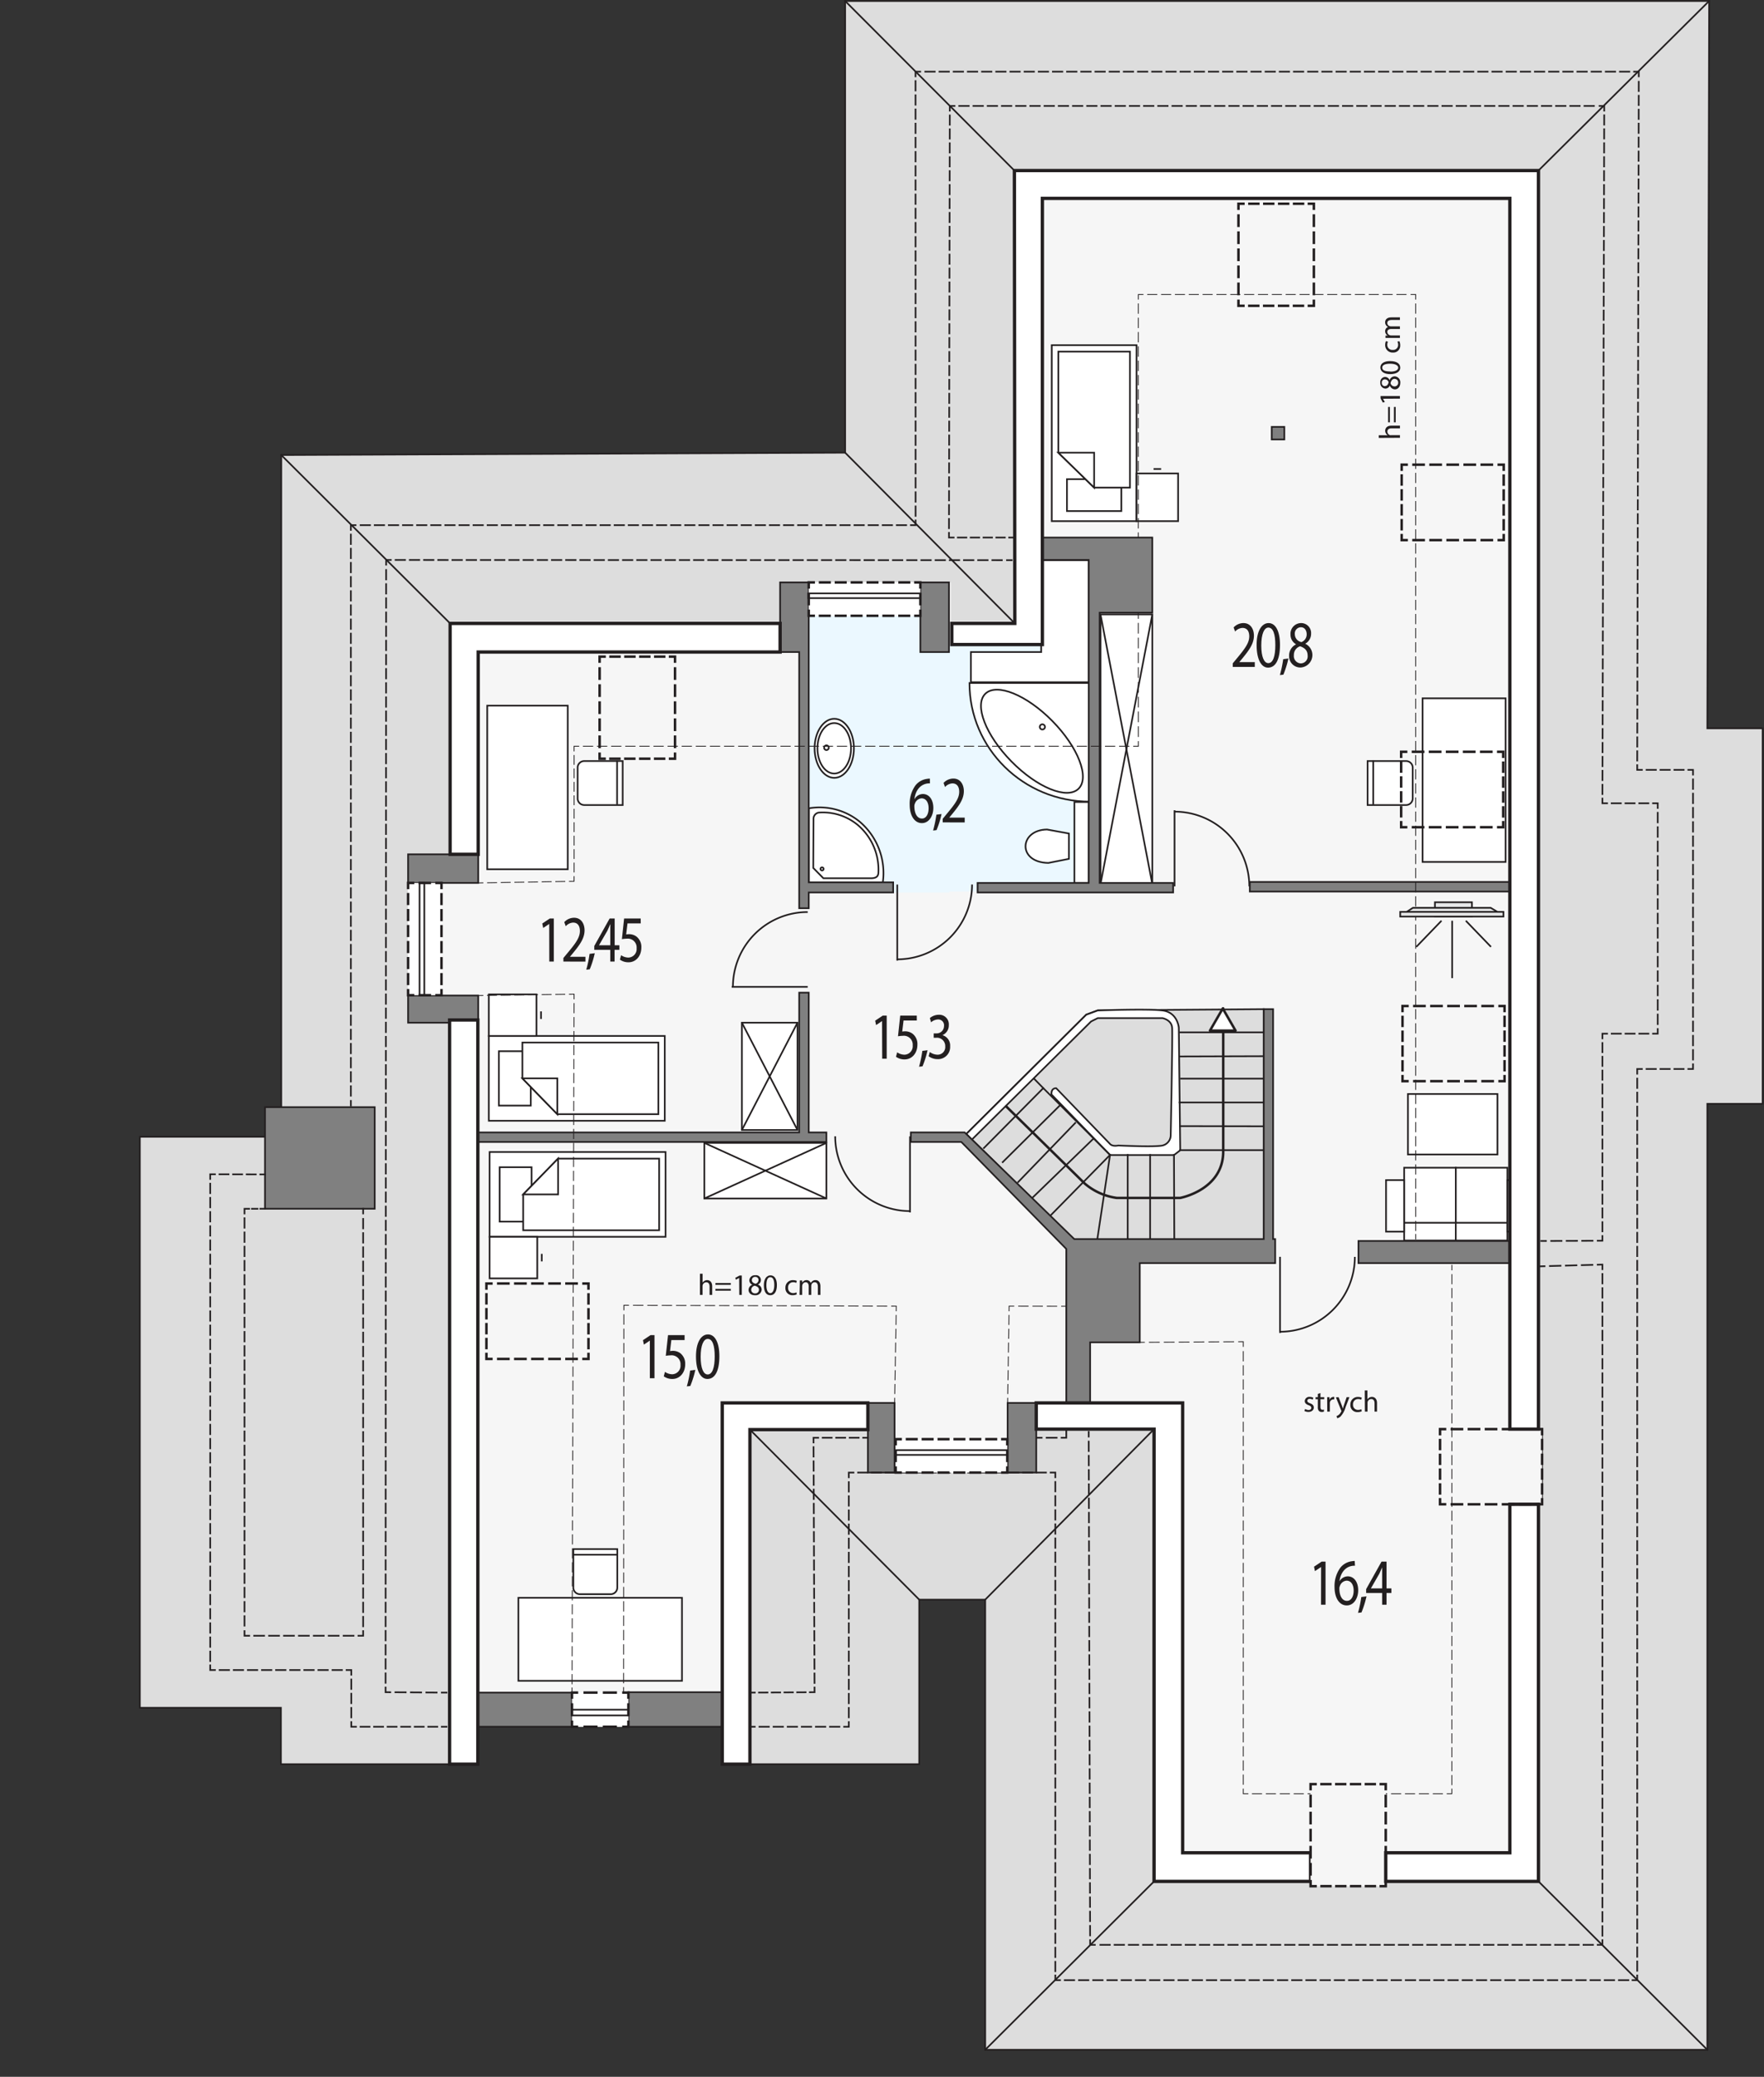 <svg xmlns="http://www.w3.org/2000/svg" viewBox="0 0 532.58 626.9"><rect x="0" y="0" width="532.58" height="626.9" fill="#333333" stroke="none"/><defs><style>.a,.i{fill:#ddd;}.a,.aa,.ab,.ac,.ad,.ae,.af,.ag,.ah,.ai,.aj,.ak,.al,.am,.an,.ao,.ap,.aq,.ar,.as,.at,.av,.aw,.ax,.ay,.az,.ba,.bc,.bd,.bf,.bg,.bh,.bi,.bj,.bk,.bl,.bm,.bn,.bo,.bp,.bq,.br,.bs,.bt,.bu,.bv,.bw,.bx,.by,.bz,.ca,.cb,.cc,.cd,.ce,.cf,.cg,.ch,.ci,.cj,.ck,.cl,.cm,.cn,.co,.cp,.cq,.cr,.cs,.ct,.cu,.d,.e,.f,.g,.h,.i,.j,.k,.l,.m,.n,.o,.p,.q,.r,.s,.t,.u,.v,.w,.x,.y,.z{stroke:#231f20;}.a,.aa,.ab,.ac,.ad,.ae,.af,.ag,.ah,.ai,.aj,.ak,.al,.am,.an,.ao,.ap,.av,.aw,.ax,.ay,.az,.ba,.bf,.bg,.bh,.bi,.bj,.bk,.bl,.bm,.bn,.bo,.bp,.bq,.br,.bs,.bt,.bu,.bv,.bw,.bx,.by,.bz,.ca,.cb,.cc,.cd,.ce,.cf,.cg,.ch,.ci,.cj,.ck,.cl,.cm,.cn,.co,.cp,.cq,.cr,.cs,.ct,.cu,.g,.h,.i,.j,.m,.n,.o,.p,.q,.r,.s,.t,.u,.v,.w,.x,.y,.z{stroke-linecap:square;}.a,.aa,.ab,.ac,.ad,.ae,.af,.ag,.ah,.ai,.aj,.ak,.al,.am,.an,.ao,.ap,.as,.at,.av,.aw,.ax,.ay,.az,.ba,.bf,.bg,.bh,.bi,.bj,.bk,.bl,.bm,.bn,.bo,.bp,.bq,.br,.bs,.bt,.bu,.bv,.bw,.bx,.by,.bz,.ca,.cb,.cc,.cd,.ce,.cf,.cg,.ch,.ci,.cj,.ck,.cl,.cm,.cn,.co,.cp,.cq,.cr,.cs,.ct,.cu,.f,.g,.h,.i,.j,.m,.n,.o,.p,.q,.r,.s,.t,.u,.v,.w,.x,.y,.z{stroke-miterlimit:10;}.a,.aq,.ar,.as,.at,.bg,.bh,.bi,.bj,.bk,.bl,.bm,.bn,.bo,.bp,.bq,.br,.bs,.bt,.bu,.bv,.bw,.bx,.by,.bz,.ca,.cb,.cc,.cd,.ce,.cf,.cg,.ch,.ci,.cj,.ck,.cl,.cm,.cn,.co,.cp,.cq,.cr,.cs,.ct,.cu,.d,.e,.f,.g,.h,.i,.j,.m,.n{stroke-width:0.5px;}.a,.ar,.at,.b,.bd,.c,.d,.n{fill-rule:evenodd;}.b,.be{fill:#f6f6f6;}.c{fill:#ebf8ff;}.au,.bc,.bd,.d,.e,.f,.g,.l{fill:#fff;}.aq,.ar,.bc,.bd,.d,.e{stroke-miterlimit:22.93;}.f,.k,.l{stroke-linecap:round;}.h{fill:#f1f1f2;}.aa,.ab,.ac,.ad,.ae,.af,.ag,.ah,.ai,.aj,.ak,.al,.am,.an,.ao,.ap,.aq,.ar,.av,.aw,.ax,.ay,.az,.ba,.bf,.bg,.bh,.bi,.bj,.bk,.bl,.bm,.bn,.bo,.bp,.bq,.br,.bs,.bt,.bu,.bv,.bw,.bx,.by,.bz,.ca,.cb,.cc,.cd,.ce,.cf,.cg,.ch,.ci,.cj,.ck,.cl,.cm,.cn,.co,.cp,.cq,.cr,.cs,.ct,.cu,.j,.k,.o,.p,.q,.r,.s,.t,.u,.v,.w,.x,.y,.z{fill:none;}.k,.l{stroke-linejoin:round;}.av,.aw,.ax,.ay,.az,.ba,.bf,.k,.l,.o,.p,.q,.r,.s,.t,.u,.v,.w{stroke-width:0.75px;}.m,.n{fill:gray;}.p{stroke-dasharray:2.7 1.8;}.q{stroke-dasharray:3.09 2.06;}.r{stroke-dasharray:3.09 2.06;}.s{stroke-dasharray:2.7 1.8;}.t{stroke-dasharray:3.09 2.06;}.u{stroke-dasharray:2.68 1.79;}.v{stroke-dasharray:3.09 2.06;}.w{stroke-dasharray:3.09 2.06;}.aa,.ab,.ac,.ad,.ae,.af,.ag,.ah,.ai,.aj,.ak,.al,.am,.an,.ao,.ap,.x,.y,.z{stroke-width:0.25px;}.y{stroke-dasharray:2.97 1.49;}.z{stroke-dasharray:2.84 1.42;}.aa{stroke-dasharray:2.71 1.35;}.ab{stroke-dasharray:2.75 1.37;}.ac{stroke-dasharray:2.88 1.44;}.ad{stroke-dasharray:2.79 1.39;}.ae{stroke-dasharray:2.84 1.42;}.af{stroke-dasharray:2.8 1.4;}.ag{stroke-dasharray:2.8 1.4;}.ah{stroke-dasharray:2.84 1.42;}.ai{stroke-dasharray:2.99 1.5;}.aj{stroke-dasharray:2.78 1.39;}.ak{stroke-dasharray:2.88 1.44;}.al{stroke-dasharray:2.78 1.39;}.am{stroke-dasharray:2.89 1.44;}.an{stroke-dasharray:2.89 1.44;}.ao{stroke-dasharray:2.75 1.37;}.ap{stroke-dasharray:2.81 1.41;}.as,.at{fill:#e6e7e8;}.av{stroke-dasharray:2.88 1.92;}.aw{stroke-dasharray:3.03 2.02;}.ax{stroke-dasharray:3.03 2.02;}.ay{stroke-dasharray:2.9 1.93;}.az{stroke-dasharray:3.51 2.34;}.ba{stroke-dasharray:3.13 2.09;}.bb{fill:#231f20;}.bf{stroke-dasharray:3.09 2.06;}.bg{stroke-dasharray:3.11 1.56;}.bh{stroke-dasharray:2.85 1.42;}.bi{stroke-dasharray:2.86 1.43;}.bj{stroke-dasharray:2.58 1.29;}.bk{stroke-dasharray:2.8 1.4;}.bl{stroke-dasharray:2.86 1.43;}.bm{stroke-dasharray:2.81 1.4;}.bn{stroke-dasharray:2.77 1.39;}.bo{stroke-dasharray:2.9 1.45;}.bp{stroke-dasharray:2.77 1.39;}.bq{stroke-dasharray:3.12 1.56;}.br{stroke-dasharray:3.21 1.6;}.bs{stroke-dasharray:2.85 1.43;}.bt{stroke-dasharray:2.86 1.43;}.bu{stroke-dasharray:2.87 1.43;}.bv{stroke-dasharray:3.01 1.51;}.bw{stroke-dasharray:2.72 1.36;}.bx{stroke-dasharray:2.85 1.42;}.by{stroke-dasharray:2.56 1.28;}.bz{stroke-dasharray:2.84 1.42;}.ca{stroke-dasharray:2.84 1.42;}.cb{stroke-dasharray:2.77 1.38;}.cc{stroke-dasharray:2.84 1.42;}.cd{stroke-dasharray:2.86 1.43;}.ce{stroke-dasharray:2.82 1.41;}.cf{stroke-dasharray:2.8 1.4;}.cg{stroke-dasharray:2.87 1.43;}.ch{stroke-dasharray:2.81 1.4;}.ci{stroke-dasharray:2.85 1.43;}.cj{stroke-dasharray:2.85 1.43;}.ck{stroke-dasharray:2.84 1.42;}.cl{stroke-dasharray:2.85 1.42;}.cm{stroke-dasharray:2.74 1.37;}.cn{stroke-dasharray:2.85 1.43;}.co{stroke-dasharray:2.84 1.42;}.cp{stroke-dasharray:2.86 1.43;}.cq{stroke-dasharray:2.73 1.36;}.cr{stroke-dasharray:1.68 0.84;}.cs{stroke-dasharray:2.86 1.43;}.ct{stroke-dasharray:3 1.5;}.cu{stroke-dasharray:2.86 1.43;}</style></defs><polygon class="a" points="515.47 219.86 516.02 0.3 311.02 0.3 274.11 0.3 255.16 0.3 255.16 136.64 84.91 137.35 84.91 343.15 42.22 343.15 42.22 515.5 84.81 515.5 84.81 532.53 140 532.53 140 515.5 140 490.89 140 354.5 140 343.15 140 190.63 311.02 190.63 311.02 153.86 311.02 136.64 311.02 53.95 460.57 53.95 460.57 431.39 465.58 431.39 465.58 454.07 460.57 454.07 460.57 562.77 352.37 562.77 352.37 428.18 297.45 428.18 297.45 428.18 221.28 428.18 221.28 458.7 220.9 458.7 220.9 532.53 277.53 532.53 277.53 482.86 297.45 482.86 297.45 562.77 297.45 583.25 297.45 618.74 460.57 618.74 472.99 618.74 515.47 618.74 515.47 333.19 532.17 333.19 532.17 219.86 515.47 219.86"/><polygon class="b" points="464.49 51.48 311.65 56.71 311.65 192.08 287.1 189.58 287.1 175.8 235.53 175.8 235.53 190.63 141.28 192.33 138.22 257.88 123.21 257.88 123.21 308.71 140 308.71 140 410.2 140 446.58 140 521.23 223.99 521.23 221.28 428.18 263.45 426.57 262.02 444.5 312.86 444.5 311.42 426.48 352.37 428.18 351.88 567.91 464.49 567.91 464.49 454.07 465.58 454.07 465.58 431.39 464.49 431.39 464.49 51.48"/><polygon class="c" points="329.12 194.56 286.65 194.56 286.65 185.88 244.03 185.88 244.03 269.4 286.65 269.4 286.65 269.12 329.12 269.12 329.12 194.56"/><path class="d" d="M329.06,206.17l.06,35.81h-.06c-20.08,0-36.36-16-36.36-35.81Z"/><path class="d" d="M305.36,229.84c7.77,7.91,16.84,11.6,20.27,8.24s-.11-12.5-7.88-20.41-16.85-11.61-20.27-8.25S297.58,221.93,305.36,229.84Z"/><path class="d" d="M315.49,219.45a.78.78,0,1,1-.78-.81A.79.79,0,0,1,315.49,219.45Z"/><path class="d" d="M256.94,225.88c0,4.21-2.27,7.62-5.07,7.62s-5.07-3.41-5.07-7.62,2.27-7.62,5.07-7.62S256.94,221.67,256.94,225.88Z"/><path class="d" d="M257.81,225.88c0,4.93-2.66,8.92-5.93,8.92s-5.94-4-5.94-8.92,2.66-8.91,5.94-8.91S257.81,221,257.81,225.88Z"/><path class="d" d="M256.94,225.88c0,4.21-2.27,7.62-5.07,7.62s-5.07-3.41-5.07-7.62,2.27-7.62,5.07-7.62S256.94,221.67,256.94,225.88Z"/><path class="d" d="M250.22,225.7a.7.7,0,1,1-.7-.7A.7.7,0,0,1,250.22,225.7Z"/><rect class="e" x="317.54" y="104.19" width="25.6" height="53.12"/><rect class="e" x="322.13" y="144.64" width="16.42" height="9.63"/><polygon class="d" points="319.53 136.64 330.34 147.19 341.15 147.19 341.15 106.14 319.53 106.14 319.53 136.64"/><polygon class="d" points="319.52 136.64 330.34 136.64 330.34 147.19 319.52 136.64"/><rect class="e" x="343.14" y="142.92" width="12.55" height="14.39"/><line class="e" x1="348.28" y1="141.57" x2="350.56" y2="141.57"/><rect class="e" x="429.5" y="210.79" width="25.06" height="49.39"/><rect class="f" x="423.94" y="352.47" width="15.59" height="18.83"/><rect class="f" x="439.53" y="352.47" width="15.58" height="18.83"/><rect class="g" x="423.94" y="369.1" width="15.59" height="5.35"/><rect class="g" x="439.52" y="369.1" width="15.59" height="5.35"/><rect class="g" x="418.47" y="356.22" width="5.46" height="15.56"/><rect class="h" x="455.11" y="356.22" width="5.46" height="15.56"/><rect class="e" x="156.51" y="482.3" width="49.39" height="25.06"/><rect class="e" x="147.58" y="312.71" width="53.12" height="25.6"/><rect class="e" x="150.62" y="317.31" width="9.63" height="16.42"/><polygon class="d" points="168.26 336.32 157.72 325.51 157.72 314.7 198.77 314.7 198.77 336.32 168.26 336.32"/><polygon class="d" points="168.26 336.33 168.26 325.51 157.72 325.51 168.26 336.33"/><rect class="e" x="147.58" y="300.16" width="14.39" height="12.55"/><line class="e" x1="163.34" y1="307.58" x2="163.34" y2="305.29"/><rect class="e" x="147.82" y="347.74" width="53.12" height="25.6"/><rect class="e" x="150.86" y="352.33" width="9.63" height="16.42"/><polygon class="d" points="168.5 349.73 157.96 360.54 157.96 371.36 199.01 371.36 199.01 349.73 168.5 349.73"/><polygon class="d" points="168.5 349.72 168.5 360.54 157.96 360.54 168.5 349.72"/><rect class="e" x="147.82" y="373.34" width="14.39" height="12.55"/><line class="e" x1="163.57" y1="378.48" x2="163.57" y2="380.76"/><rect class="e" x="332.26" y="185.46" width="15.64" height="81.43"/><line class="e" x1="332.26" y1="266.89" x2="347.9" y2="185.46"/><line class="e" x1="332.26" y1="185.46" x2="347.9" y2="266.89"/><rect class="e" x="212.65" y="344.99" width="36.85" height="16.79"/><line class="e" x1="212.65" y1="344.99" x2="249.5" y2="361.77"/><line class="e" x1="249.5" y1="344.99" x2="212.65" y2="361.77"/><rect class="e" x="223.99" y="308.71" width="16.79" height="32.39"/><line class="e" x1="223.99" y1="341.1" x2="240.77" y2="308.71"/><line class="e" x1="223.99" y1="308.71" x2="240.77" y2="341.1"/><rect class="e" x="147.1" y="213" width="24.31" height="49.39"/><rect class="e" x="425.08" y="330.23" width="27.03" height="18.26"/><path class="d" d="M174.4,231.57v9.59a2,2,0,0,0,2,1.84H188V229.73H176.44A2,2,0,0,0,174.4,231.57Z"/><line class="e" x1="186.31" y1="229.56" x2="186.31" y2="242.83"/><path class="d" d="M426.51,231.57v9.59a2,2,0,0,1-2.05,1.84H412.9V229.73h11.56A2,2,0,0,1,426.51,231.57Z"/><line class="e" x1="414.6" y1="229.56" x2="414.6" y2="242.83"/><path class="d" d="M174.94,481.21h9.59a2,2,0,0,0,1.84-2V467.6H173.1v11.57A2,2,0,0,0,174.94,481.21Z"/><line class="e" x1="172.93" y1="469.3" x2="186.2" y2="469.3"/><polygon class="d" points="314.35 169.09 314.35 196.82 293.13 196.82 293.13 205.93 328.7 205.93 328.7 201.38 328.7 196.82 328.7 169.09 314.35 169.09"/><rect class="e" x="324.38" y="242.09" width="4.32" height="24.42"/><path class="d" d="M244.18,266.47V244A19.14,19.14,0,0,1,259.52,248a20.36,20.36,0,0,1,7,18.47Z"/><path class="d" d="M245.54,262l.07-14.72a1.9,1.9,0,0,1,1.6-2A16.56,16.56,0,0,1,259,249.05a17.68,17.68,0,0,1,6.21,14.18c0,1.2-.5,1.88-2.33,1.88H248.6Z"/><path class="d" d="M248.22,262.76a.47.47,0,1,0-.5-.47A.49.49,0,0,0,248.22,262.76Z"/><path class="d" d="M316.52,260.48l6.2-1.23V251.6l-6.6-1.21C307.72,250.49,307.07,260.33,316.52,260.48Z"/><polygon class="i" points="324.37 374.32 381.55 374.32 381.55 304.62 331.4 304.99 327.94 306.27 291.73 342.3 324.37 374.32"/><path class="g" d="M293.42,344l36-35.67,2-1H351s2.7.52,2.88,2.88-.43,32.68-.43,32.68a3.22,3.22,0,0,1-2.45,2.88c-2.31.54-13.39,0-13.39,0s-1.65.4-2.45-.43l-16.27-16.85s-1.55-.19-1.44,1.88l17.71,18.28h19.3l1.87-1.44-.43-37s-.33-4.61-4.9-5.19-19.58,0-19.58,0l-3.46,1.28-36.21,36Z"/><line class="j" x1="302.73" y1="350.8" x2="319.88" y2="333.79"/><line class="j" x1="307.38" y1="356.83" x2="324.63" y2="338.98"/><line class="j" x1="311.91" y1="361.35" x2="329.96" y2="343.87"/><polyline class="j" points="317.29 366.78 335.14 348.62 314.98 328.46 297.06 346.53"/><line class="j" x1="331.29" y1="374.11" x2="335.14" y2="348.62"/><line class="j" x1="340.47" y1="374.11" x2="340.47" y2="348.62"/><line class="j" x1="347.24" y1="374.11" x2="347.24" y2="348.62"/><line class="j" x1="354.54" y1="374.15" x2="354.44" y2="348.62"/><line class="j" x1="381.8" y1="347.18" x2="356.31" y2="347.18"/><line class="j" x1="381.8" y1="339.98" x2="356.31" y2="339.93"/><line class="j" x1="381.8" y1="332.78" x2="356.14" y2="332.78"/><line class="j" x1="381.8" y1="325.59" x2="356.54" y2="325.59"/><line class="j" x1="381.8" y1="318.82" x2="356.29" y2="318.9"/><line class="j" x1="381.29" y1="311.62" x2="356.31" y2="311.62"/><path class="k" d="M303.81,334l23.7,23.27a18.76,18.76,0,0,0,9.65,4.33h19.15s13-2.38,13-14v-43.2"/><line class="g" x1="314.98" y1="328.46" x2="312.18" y2="325.59"/><polygon class="l" points="369.17 304.42 371.1 307.76 373.03 311.1 369.17 311.1 365.31 311.1 367.24 307.76 369.17 304.42"/><rect class="m" x="277.87" y="175.8" width="8.64" height="21.03"/><polygon class="n" points="332.01 266.52 332.01 184.94 347.9 184.94 347.9 162.26 308.19 162.26 308.19 169.03 328.7 169.03 328.7 266.52 295.15 266.52 295.15 269.4 354.19 269.4 354.19 266.52 332.01 266.52"/><polygon class="n" points="269.66 266.33 244.17 266.33 244.17 196.82 244.17 194.56 244.17 175.8 235.53 175.8 235.53 196.82 241.29 196.82 241.29 274.15 244.17 274.15 244.17 269.4 269.66 269.4 269.66 266.33"/><rect class="m" x="123.21" y="257.88" width="21.17" height="8.64"/><rect class="m" x="123.21" y="300.5" width="21.17" height="8.21"/><polygon class="n" points="244.17 341.83 244.17 299.64 241.29 299.64 241.29 341.83 144.38 341.83 144.38 344.71 249.5 344.71 249.5 341.83 244.17 341.83"/><rect class="m" x="80.01" y="334.2" width="33.12" height="30.67"/><rect class="m" x="138.21" y="510.92" width="34.48" height="10.3"/><rect class="m" x="189.72" y="510.8" width="34.47" height="10.43"/><rect class="m" x="262.03" y="423.48" width="8.06" height="21.02"/><rect class="m" x="304.22" y="423.48" width="8.64" height="21.02"/><polygon class="n" points="384.37 304.62 381.55 304.62 381.55 374.02 324.34 374.02 291.25 341.83 274.99 341.83 274.99 344.71 290.24 344.71 321.93 377 321.93 429.02 329.13 429.02 329.13 405.19 344.11 405.19 344.11 381.28 385 381.28 385 374.02 384.37 374.02 384.37 304.62"/><rect class="m" x="410.14" y="374.59" width="52.14" height="6.69"/><rect class="m" x="377.34" y="266.22" width="79.22" height="2.9"/><rect class="m" x="383.96" y="128.86" width="3.8" height="3.8"/><polyline class="o" points="203.8 227.52 203.8 229.02 202.3 229.02"/><line class="p" x1="200.5" y1="229.02" x2="183.43" y2="229.02"/><polyline class="o" points="182.53 229.02 181.03 229.02 181.03 227.52"/><line class="q" x1="181.04" y1="225.46" x2="181.04" y2="200.74"/><polyline class="o" points="181.03 199.71 181.03 198.21 182.53 198.21"/><line class="p" x1="184.33" y1="198.21" x2="201.4" y2="198.21"/><polyline class="o" points="202.3 198.21 203.8 198.21 203.8 199.71"/><line class="q" x1="203.8" y1="201.77" x2="203.8" y2="226.49"/><polyline class="o" points="177.67 408.7 177.67 410.2 176.17 410.2"/><line class="r" x1="174.11" y1="410.2" x2="149.39" y2="410.2"/><polyline class="o" points="148.36 410.2 146.86 410.2 146.86 408.7"/><line class="s" x1="146.86" y1="406.91" x2="146.86" y2="389.83"/><polyline class="o" points="146.86 388.94 146.86 387.44 148.36 387.44"/><line class="r" x1="150.42" y1="387.43" x2="175.14" y2="387.43"/><polyline class="o" points="176.17 387.44 177.67 387.44 177.67 388.94"/><line class="s" x1="177.67" y1="390.73" x2="177.67" y2="407.8"/><polyline class="o" points="454.25 324.86 454.25 326.36 452.75 326.36"/><line class="t" x1="450.69" y1="326.36" x2="425.97" y2="326.36"/><polyline class="o" points="424.94 326.36 423.44 326.36 423.44 324.86"/><line class="u" x1="423.44" y1="323.07" x2="423.44" y2="306.06"/><polyline class="o" points="423.44 305.17 423.44 303.67 424.94 303.67"/><line class="t" x1="427" y1="303.67" x2="451.72" y2="303.67"/><polyline class="o" points="452.75 303.67 454.25 303.67 454.25 305.17"/><line class="u" x1="454.25" y1="306.96" x2="454.25" y2="323.96"/><polyline class="o" points="454 161.54 454 163.04 452.5 163.04"/><line class="v" x1="450.44" y1="163.04" x2="425.72" y2="163.04"/><polyline class="o" points="424.69 163.04 423.19 163.04 423.19 161.54"/><line class="s" x1="423.19" y1="159.74" x2="423.19" y2="142.67"/><polyline class="o" points="423.19 141.77 423.19 140.27 424.69 140.27"/><line class="v" x1="426.75" y1="140.27" x2="451.47" y2="140.27"/><polyline class="o" points="452.5 140.27 454 140.27 454 141.77"/><line class="s" x1="453.99" y1="143.57" x2="453.99" y2="160.64"/><polyline class="o" points="396.68 90.81 396.68 92.31 395.18 92.31"/><line class="p" x1="393.38" y1="92.31" x2="376.31" y2="92.31"/><polyline class="o" points="375.41 92.31 373.91 92.31 373.91 90.81"/><line class="w" x1="373.91" y1="88.75" x2="373.91" y2="64.03"/><polyline class="o" points="373.91 63 373.91 61.5 375.41 61.5"/><line class="p" x1="377.21" y1="61.5" x2="394.28" y2="61.5"/><polyline class="o" points="395.18 61.5 396.68 61.5 396.68 63"/><line class="w" x1="396.68" y1="65.06" x2="396.68" y2="89.78"/><line class="x" x1="343.67" y1="185.25" x2="343.67" y2="186.67"/><line class="y" x1="343.67" y1="188.15" x2="343.68" y2="223.1"/><polyline class="x" points="343.68 223.84 343.68 225.26 342.26 225.26"/><line class="z" x1="340.84" y1="225.26" x2="175.45" y2="225.26"/><polyline class="x" points="174.74 225.26 173.32 225.26 173.32 226.68"/><line class="aa" x1="173.33" y1="228.03" x2="173.33" y2="263.92"/><polyline class="x" points="173.32 264.6 173.32 266.02 171.91 266.04"/><line class="ab" x1="170.53" y1="266.06" x2="146.48" y2="266.48"/><line class="x" x1="145.8" y1="266.49" x2="144.38" y2="266.52"/><line class="x" x1="343.67" y1="162.25" x2="343.67" y2="160.83"/><line class="ac" x1="343.67" y1="159.39" x2="343.68" y2="91.03"/><polyline class="x" points="343.68 90.31 343.68 88.9 345.1 88.9"/><line class="ad" x1="346.49" y1="88.9" x2="425.31" y2="88.9"/><polyline class="x" points="426.01 88.9 427.42 88.9 427.42 90.31"/><line class="ae" x1="427.42" y1="91.73" x2="427.42" y2="371.89"/><line class="x" x1="427.42" y1="372.6" x2="427.42" y2="374.02"/><line class="x" x1="438.34" y1="381.92" x2="438.34" y2="383.33"/><line class="af" x1="438.34" y1="384.73" x2="438.33" y2="539.33"/><polyline class="x" points="438.33 540.03 438.33 541.45 436.91 541.45"/><line class="ag" x1="435.51" y1="541.45" x2="377.48" y2="541.45"/><polyline class="x" points="376.78 541.45 375.36 541.45 375.36 540.03"/><line class="ah" x1="375.36" y1="538.61" x2="375.36" y2="407.13"/><polyline class="x" points="375.36 406.42 375.36 405 373.95 405.01"/><line class="ai" x1="372.45" y1="405.02" x2="346.27" y2="405.18"/><line class="x" x1="345.52" y1="405.18" x2="344.11" y2="405.19"/><line class="x" x1="304.22" y1="423.48" x2="304.24" y2="422.06"/><line class="aj" x1="304.26" y1="420.67" x2="304.64" y2="396.37"/><polyline class="x" points="304.65 395.68 304.67 394.26 306.09 394.26"/><line class="ak" x1="307.53" y1="394.26" x2="319.79" y2="394.29"/><line class="x" x1="320.51" y1="394.29" x2="321.93" y2="394.29"/><line class="x" x1="270.09" y1="423.48" x2="270.11" y2="422.06"/><line class="al" x1="270.14" y1="420.67" x2="270.57" y2="396.37"/><polyline class="x" points="270.58 395.68 270.6 394.26 269.19 394.25"/><line class="am" x1="267.74" y1="394.25" x2="190.51" y2="394"/><polyline class="x" points="189.78 394 188.37 393.99 188.37 395.41"/><line class="an" x1="188.36" y1="396.85" x2="188.27" y2="508.66"/><line class="x" x1="188.27" y1="509.38" x2="188.26" y2="510.8"/><line class="x" x1="144.38" y1="300.5" x2="145.8" y2="300.48"/><line class="ao" x1="147.17" y1="300.46" x2="171.22" y2="300.12"/><polyline class="x" points="171.91 300.11 173.32 300.09 173.32 301.51"/><line class="ap" x1="173.32" y1="302.91" x2="172.7" y2="508.8"/><line class="x" x1="172.69" y1="509.51" x2="172.69" y2="510.92"/><line class="aq" x1="354.61" y1="267.55" x2="354.61" y2="244.58"/><path class="ar" d="M377.19,267.54A22.57,22.57,0,0,0,354.61,245"/><line class="aq" x1="270.9" y1="267.01" x2="270.9" y2="289.97"/><path class="ar" d="M293.48,267a22.59,22.59,0,0,1-22.58,22.58"/><line class="aq" x1="274.74" y1="343.02" x2="274.74" y2="365.98"/><path class="ar" d="M252.16,343a22.58,22.58,0,0,0,22.58,22.57"/><line class="aq" x1="243.86" y1="297.89" x2="220.9" y2="297.89"/><path class="ar" d="M243.86,275.31a22.58,22.58,0,0,0-22.58,22.58"/><line class="aq" x1="386.46" y1="379.38" x2="386.46" y2="402.35"/><path class="ar" d="M409.05,379.39A22.6,22.6,0,0,1,386.46,402"/><rect class="as" x="433.23" y="272.35" width="11.17" height="4.33"/><polygon class="at" points="423.79 275.85 426.58 274.03 450.07 274.03 453.07 275.85 423.79 275.85"/><rect class="as" x="422.75" y="275.25" width="31.16" height="1.42"/><line class="as" x1="438.43" y1="277.93" x2="438.43" y2="295.25"/><line class="as" x1="442.55" y1="277.93" x2="450.15" y2="285.81"/><line class="as" x1="427.61" y1="285.81" x2="435.21" y2="277.93"/><rect class="au" x="244.17" y="175.8" width="33.7" height="10.08"/><polyline class="o" points="277.87 184.38 277.87 185.88 276.37 185.88"/><line class="av" x1="274.45" y1="185.88" x2="246.63" y2="185.88"/><polyline class="o" points="245.67 185.88 244.17 185.88 244.17 184.38"/><line class="aw" x1="244.17" y1="182.35" x2="244.17" y2="178.31"/><polyline class="o" points="244.17 177.3 244.17 175.8 245.67 175.8"/><line class="av" x1="247.59" y1="175.8" x2="275.41" y2="175.8"/><polyline class="o" points="276.37 175.8 277.87 175.8 277.87 177.3"/><line class="aw" x1="277.87" y1="179.32" x2="277.87" y2="183.37"/><rect class="au" x="123.21" y="266.52" width="10.08" height="33.89"/><polyline class="o" points="123.21 268.02 123.21 266.52 124.71 266.52"/><line class="ax" x1="126.73" y1="266.52" x2="130.78" y2="266.52"/><polyline class="o" points="131.79 266.52 133.29 266.52 133.29 268.02"/><line class="ay" x1="133.29" y1="269.95" x2="133.29" y2="297.95"/><polyline class="o" points="133.29 298.91 133.29 300.41 131.79 300.41"/><line class="ax" x1="129.77" y1="300.41" x2="125.72" y2="300.41"/><polyline class="o" points="124.71 300.41 123.21 300.41 123.21 298.91"/><line class="ay" x1="123.21" y1="296.98" x2="123.21" y2="268.98"/><rect class="au" x="172.69" y="510.92" width="17.03" height="10.3"/><polyline class="o" points="172.69 512.42 172.69 510.92 174.19 510.92"/><line class="az" x1="176.53" y1="510.92" x2="187.05" y2="510.92"/><polyline class="o" points="188.22 510.92 189.72 510.92 189.72 512.42"/><line class="ba" x1="189.72" y1="514.51" x2="189.72" y2="518.68"/><polyline class="o" points="189.72 519.73 189.72 521.23 188.22 521.23"/><line class="az" x1="185.88" y1="521.23" x2="175.36" y2="521.23"/><polyline class="o" points="174.19 521.23 172.69 521.23 172.69 519.73"/><line class="ba" x1="172.69" y1="517.64" x2="172.69" y2="513.47"/><rect class="j" x="244.03" y="179.11" width="33.84" height="1.44"/><rect class="j" x="126.67" y="266.47" width="1.44" height="34.03"/><rect class="j" x="172.69" y="516.08" width="17.03" height="1.73"/><path class="bb" d="M211.33,384.48h.79v2.71h0a1.51,1.51,0,0,1,.57-.55,1.56,1.56,0,0,1,.81-.23c.58,0,1.52.36,1.52,1.86v2.6h-.79v-2.51c0-.7-.26-1.29-1-1.29a1.14,1.14,0,0,0-1.06.79.87.87,0,0,0-.06.38v2.63h-.79Z"/><path class="bb" d="M216,387.83v-.54h4.64v.54Zm0,1.77v-.54h4.64v.54Z"/><path class="bb" d="M223.16,385.75h0l-1,.55-.15-.6,1.28-.68h.67v5.85h-.76Z"/><path class="bb" d="M226,389.38a1.68,1.68,0,0,1,1.16-1.57v0a1.45,1.45,0,0,1-.93-1.32,1.64,1.64,0,0,1,1.81-1.55,1.46,1.46,0,0,1,.74,2.81v0a1.62,1.62,0,0,1,1.18,1.51,1.81,1.81,0,0,1-2,1.71C226.72,391,226,390.24,226,389.38Zm3.15,0c0-.72-.49-1.06-1.28-1.28a1.27,1.27,0,0,0-1.06,1.2,1.09,1.09,0,0,0,1.17,1.12A1.06,1.06,0,0,0,229.13,389.35ZM227,386.42c0,.58.44.9,1.11,1.08a1.14,1.14,0,0,0,.89-1.06.91.91,0,0,0-1-1A.93.93,0,0,0,227,386.42Z"/><path class="bb" d="M234.56,387.88c0,2-.74,3.09-2,3.09s-1.92-1.08-1.94-3,.85-3,2-3S234.56,386,234.56,387.88Zm-3.18.09c0,1.52.47,2.38,1.19,2.38s1.2-.94,1.2-2.44-.37-2.38-1.19-2.38S231.38,386.37,231.38,388Z"/><path class="bb" d="M240.55,390.7a2.81,2.81,0,0,1-1.25.26,2.07,2.07,0,0,1-2.17-2.23,2.21,2.21,0,0,1,2.34-2.31,2.77,2.77,0,0,1,1.1.22l-.18.62a1.8,1.8,0,0,0-.92-.21,1.51,1.51,0,0,0-1.54,1.65,1.5,1.5,0,0,0,1.52,1.63,2.24,2.24,0,0,0,1-.22Z"/><path class="bb" d="M241.48,387.69c0-.45,0-.82,0-1.18h.7l0,.7h0a1.51,1.51,0,0,1,1.37-.8,1.29,1.29,0,0,1,1.23.87h0a1.81,1.81,0,0,1,.49-.56,1.47,1.47,0,0,1,1-.31c.58,0,1.43.38,1.43,1.89v2.57h-.77V388.4c0-.84-.31-1.34-1-1.34a1,1,0,0,0-.93.72,1.19,1.19,0,0,0-.07.4v2.69h-.77v-2.61c0-.7-.31-1.2-.91-1.2a1.06,1.06,0,0,0-1,.79,1,1,0,0,0-.07.39v2.63h-.77Z"/><path class="bb" d="M416.27,132.18v-.79H419v0a1.37,1.37,0,0,1-.56-.56,1.63,1.63,0,0,1-.23-.82c0-.58.36-1.52,1.87-1.52h2.59v.8h-2.5c-.71,0-1.3.26-1.3,1a1.15,1.15,0,0,0,.79,1.07,1.09,1.09,0,0,0,.38,0h2.63v.79Z"/><path class="bb" d="M419.63,127.48h-.54v-4.64h.54Zm1.76,0h-.54v-4.64h.54Z"/><path class="bb" d="M417.55,120.36h0l.55,1-.61.15-.68-1.27v-.68h5.85v.77Z"/><path class="bb" d="M421.17,117.53a1.66,1.66,0,0,1-1.56-1.16h0a1.45,1.45,0,0,1-1.31.93,1.64,1.64,0,0,1-1.56-1.81,1.52,1.52,0,0,1,1.44-1.71,1.5,1.5,0,0,1,1.37,1h0a1.63,1.63,0,0,1,1.52-1.18,1.8,1.8,0,0,1,1.7,2C422.76,116.79,422,117.53,421.17,117.53Zm-3-1c.59,0,.9-.44,1.08-1.12a1.15,1.15,0,0,0-1.06-.89.91.91,0,0,0-1,1A.93.93,0,0,0,418.21,116.56Zm2.93-2.18c-.71,0-1.06.5-1.28,1.29a1.28,1.28,0,0,0,1.21,1,1.08,1.08,0,0,0,1.11-1.17A1.06,1.06,0,0,0,421.14,114.38Z"/><path class="bb" d="M419.67,109c2,0,3.09.74,3.09,2,0,1.14-1.07,1.91-3,1.93s-3-.84-3-2S417.81,109,419.67,109Zm.09,3.18c1.52,0,2.39-.47,2.39-1.19s-.95-1.2-2.44-1.2-2.39.37-2.39,1.19S418.17,112.13,419.76,112.13Z"/><path class="bb" d="M422.5,103a2.92,2.92,0,0,1,.25,1.25,2.07,2.07,0,0,1-2.22,2.17,2.22,2.22,0,0,1-2.32-2.34,2.62,2.62,0,0,1,.23-1.1l.61.18a1.83,1.83,0,0,0-.21.92,1.51,1.51,0,0,0,1.65,1.54,1.49,1.49,0,0,0,1.63-1.51,2.29,2.29,0,0,0-.22-1Z"/><path class="bb" d="M419.48,102c-.45,0-.82,0-1.18,0v-.69l.7,0v0a1.51,1.51,0,0,1-.8-1.37,1.29,1.29,0,0,1,.88-1.23v0a1.62,1.62,0,0,1-.57-.48,1.48,1.48,0,0,1-.31-1c0-.57.38-1.43,1.89-1.43h2.57v.78h-2.47c-.83,0-1.34.3-1.34.94a1,1,0,0,0,.72.94,1.53,1.53,0,0,0,.4.06h2.69v.78h-2.61c-.69,0-1.2.3-1.2.9a1.1,1.1,0,0,0,.79,1,1.27,1.27,0,0,0,.39.06h2.63V102Z"/><path class="bb" d="M394.05,425.3a2.1,2.1,0,0,0,1,.32c.58,0,.85-.29.85-.65s-.23-.59-.81-.8c-.79-.28-1.16-.71-1.16-1.24a1.34,1.34,0,0,1,1.51-1.27,2.1,2.1,0,0,1,1.07.27l-.2.57a1.66,1.66,0,0,0-.89-.25c-.47,0-.73.27-.73.59s.26.53.83.74c.76.29,1.14.67,1.14,1.32s-.59,1.3-1.63,1.3a2.5,2.5,0,0,1-1.22-.3Z"/><path class="bb" d="M398.67,420.5v1.25h1.14v.61h-1.14v2.35c0,.54.16.84.6.84a1.72,1.72,0,0,0,.46-.05l0,.59a1.76,1.76,0,0,1-.7.11,1.09,1.09,0,0,1-.85-.33,1.6,1.6,0,0,1-.31-1.14v-2.37h-.68v-.61h.68v-1Z"/><path class="bb" d="M400.7,423.11c0-.51,0-.95,0-1.36h.7l0,.86h0a1.29,1.29,0,0,1,1.2-.95.82.82,0,0,1,.23,0v.75a1.06,1.06,0,0,0-.27,0,1.12,1.12,0,0,0-1.06,1,2,2,0,0,0,0,.37v2.32h-.78Z"/><path class="bb" d="M404.15,421.75l1,2.58c.1.29.21.63.28.89h0c.08-.26.17-.59.27-.91l.87-2.56h.84l-1.19,3.11a6.72,6.72,0,0,1-1.5,2.73,2.15,2.15,0,0,1-1,.51l-.2-.66a2.27,2.27,0,0,0,.7-.39,2.49,2.49,0,0,0,.66-.88A.64.64,0,0,0,405,426a.62.62,0,0,0-.06-.21l-1.61-4Z"/><path class="bb" d="M411.12,426a2.92,2.92,0,0,1-1.25.25A2.07,2.07,0,0,1,407.7,424a2.22,2.22,0,0,1,2.34-2.32,2.62,2.62,0,0,1,1.1.23l-.18.61a1.83,1.83,0,0,0-.92-.21,1.51,1.51,0,0,0-1.54,1.65,1.49,1.49,0,0,0,1.51,1.63,2.47,2.47,0,0,0,1-.21Z"/><path class="bb" d="M412.05,419.72h.79v2.72h0a1.44,1.44,0,0,1,.56-.56,1.72,1.72,0,0,1,.81-.22c.59,0,1.53.36,1.53,1.86v2.59H415v-2.5c0-.7-.26-1.3-1-1.3a1.15,1.15,0,0,0-1.07.79,1.09,1.09,0,0,0-.05.38v2.63h-.79Z"/><path class="bb" d="M372.19,201.31v-1.08l1.11-1.34c2.66-3.17,3.86-4.85,3.87-6.81,0-1.32-.51-2.54-2.06-2.54a3.2,3.2,0,0,0-2.21,1.1l-.45-1.24a4.08,4.08,0,0,1,2.95-1.32c2.24,0,3.18,1.92,3.18,3.78,0,2.4-1.39,4.34-3.58,7l-.84,1v0h4.68v1.46Z"/><path class="bb" d="M386.45,194.66c0,4.42-1.31,6.87-3.61,6.87-2,0-3.41-2.39-3.45-6.69s1.51-6.76,3.62-6.76S386.45,190.52,386.45,194.66Zm-5.65.2c0,3.38.84,5.31,2.12,5.31,1.44,0,2.12-2.11,2.12-5.43s-.65-5.3-2.11-5.3C381.7,189.44,380.8,191.32,380.8,194.86Z"/><path class="bb" d="M386.42,203.77a35.87,35.87,0,0,0,1-4.79l1.57-.2a29.32,29.32,0,0,1-1.52,4.87Z"/><path class="bb" d="M389.2,198a3.73,3.73,0,0,1,2.07-3.48l0-.06a3.3,3.3,0,0,1-1.65-2.92,3.23,3.23,0,0,1,3.22-3.46,3,3,0,0,1,3,3.2,3.4,3.4,0,0,1-1.72,3v.06a3.77,3.77,0,0,1-1.44,7.15A3.39,3.39,0,0,1,389.2,198Zm5.6-.08c0-1.58-.88-2.34-2.28-2.84a2.73,2.73,0,0,0-1.88,2.69,2.21,2.21,0,0,0,2.08,2.48A2.11,2.11,0,0,0,394.8,197.92Zm-3.87-6.5a2.44,2.44,0,0,0,2,2.4,2.49,2.49,0,0,0,1.58-2.36c0-1-.5-2.12-1.76-2.12A1.87,1.87,0,0,0,390.93,191.42Z"/><path class="bb" d="M266.31,308.21h0l-1.81,1.22-.27-1.34,2.28-1.52h1.2v13h-1.36Z"/><path class="bb" d="M276.8,308.05h-4l-.4,3.34a4.53,4.53,0,0,1,.85-.08,3.72,3.72,0,0,1,2.24.7,3.94,3.94,0,0,1,1.49,3.34c0,2.54-1.62,4.44-3.87,4.44a4.35,4.35,0,0,1-2.6-.8l.36-1.34a4,4,0,0,0,2.22.72,2.57,2.57,0,0,0,2.47-2.82,2.67,2.67,0,0,0-3-2.88,8.75,8.75,0,0,0-1.44.14l.67-6.24h5Z"/><path class="bb" d="M277.47,322a34.21,34.21,0,0,0,1-4.78l1.57-.2a28.26,28.26,0,0,1-1.52,4.86Z"/><path class="bb" d="M280.72,317.55a4.06,4.06,0,0,0,2.31.82,2.3,2.3,0,0,0,2.35-2.52,2.5,2.5,0,0,0-2.69-2.6h-.79v-1.32h.79a2.21,2.21,0,0,0,2.32-2.2,1.75,1.75,0,0,0-1.82-2,3.37,3.37,0,0,0-2.09.86l-.36-1.28a4.27,4.27,0,0,1,2.72-1,2.87,2.87,0,0,1,3,3.1,3.2,3.2,0,0,1-1.92,3.06v0a3.23,3.23,0,0,1,2.32,3.34,3.65,3.65,0,0,1-3.79,3.9,4.49,4.49,0,0,1-2.7-.88Z"/><path class="bb" d="M165.82,278.89h0L164,280.11l-.28-1.34,2.28-1.52h1.2v13h-1.36Z"/><path class="bb" d="M170.1,290.25v-1.08l1.11-1.34c2.66-3.16,3.86-4.84,3.87-6.8,0-1.32-.51-2.54-2.06-2.54a3.2,3.2,0,0,0-2.21,1.1l-.45-1.24a4.06,4.06,0,0,1,2.95-1.32c2.24,0,3.18,1.92,3.18,3.78,0,2.4-1.39,4.34-3.59,7l-.83,1v0h4.68v1.46Z"/><path class="bb" d="M177,292.71a32.82,32.82,0,0,0,1-4.78l1.57-.2a28.26,28.26,0,0,1-1.52,4.86Z"/><path class="bb" d="M184.25,290.25v-3.54h-4.83v-1.16l4.64-8.3h1.52v8.08H187v1.38h-1.45v3.54Zm0-4.92V281c0-.68,0-1.36.05-2h-.05c-.32.76-.58,1.32-.86,1.92l-2.55,4.42v0Z"/><path class="bb" d="M193.45,278.73h-4l-.4,3.34a4.45,4.45,0,0,1,.85-.08,3.72,3.72,0,0,1,2.24.7,3.94,3.94,0,0,1,1.49,3.34c0,2.54-1.62,4.44-3.87,4.44a4.35,4.35,0,0,1-2.6-.8l.35-1.34a4,4,0,0,0,2.23.72,2.57,2.57,0,0,0,2.46-2.82,2.66,2.66,0,0,0-3-2.88,8.64,8.64,0,0,0-1.44.14l.67-6.24h5Z"/><path class="bb" d="M196.2,404.66h0l-1.8,1.22-.28-1.34,2.28-1.52h1.2v13H196.2Z"/><path class="bb" d="M206.69,404.5h-4l-.4,3.34a4.53,4.53,0,0,1,.85-.08,3.72,3.72,0,0,1,2.24.7,4,4,0,0,1,1.49,3.35c0,2.54-1.62,4.44-3.87,4.44a4.35,4.35,0,0,1-2.6-.8l.36-1.35a3.88,3.88,0,0,0,2.22.73,2.57,2.57,0,0,0,2.47-2.82,2.68,2.68,0,0,0-3-2.89,8.75,8.75,0,0,0-1.44.14l.68-6.24h5Z"/><path class="bb" d="M207.36,418.49a34.21,34.21,0,0,0,1-4.78l1.57-.2a28.26,28.26,0,0,1-1.52,4.86Z"/><path class="bb" d="M217.19,409.38c0,4.43-1.31,6.87-3.62,6.87-2,0-3.41-2.38-3.44-6.69s1.51-6.76,3.62-6.76S217.19,405.24,217.19,409.38Zm-5.65.2c0,3.39.83,5.31,2.11,5.31,1.44,0,2.13-2.1,2.13-5.43s-.65-5.3-2.11-5.3C212.44,404.16,211.54,406,211.54,409.58Z"/><path class="bb" d="M280.76,236.47a4.06,4.06,0,0,0-1.05.08c-2.21.47-3.38,2.48-3.62,4.63h.05a2.91,2.91,0,0,1,2.51-1.5c1.84,0,3.14,1.66,3.14,4.2,0,2.38-1.3,4.58-3.46,4.58s-3.68-2.16-3.68-5.54a9.43,9.43,0,0,1,1.76-5.87,5.29,5.29,0,0,1,3.33-1.92,5.47,5.47,0,0,1,1-.1Zm-.4,7.51c0-1.86-.84-3-2.14-3a2.35,2.35,0,0,0-2,1.6,1.89,1.89,0,0,0-.16.78c0,2.14.82,3.72,2.29,3.72C279.55,247.1,280.36,245.84,280.36,244Z"/><path class="bb" d="M281.71,250.7a35.71,35.71,0,0,0,1-4.78l1.56-.2a27.4,27.4,0,0,1-1.52,4.86Z"/><path class="bb" d="M284.62,248.24v-1.08l1.1-1.34c2.66-3.16,3.86-4.84,3.88-6.8,0-1.33-.52-2.55-2.07-2.55a3.23,3.23,0,0,0-2.21,1.1l-.45-1.24a4.08,4.08,0,0,1,2.95-1.32c2.24,0,3.18,1.93,3.18,3.79,0,2.4-1.39,4.34-3.58,7l-.83,1v0h4.67v1.46Z"/><path class="bb" d="M398.86,473h0L397,474.25l-.27-1.34,2.27-1.52h1.2v13h-1.36Z"/><path class="bb" d="M409.09,472.63a4.11,4.11,0,0,0-1.06.08c-2.21.46-3.38,2.48-3.62,4.62h0a2.94,2.94,0,0,1,2.51-1.5c1.84,0,3.14,1.66,3.14,4.2,0,2.38-1.3,4.58-3.46,4.58s-3.68-2.16-3.68-5.54a9.42,9.42,0,0,1,1.76-5.86,5.29,5.29,0,0,1,3.33-1.92,5.49,5.49,0,0,1,1-.1Zm-.4,7.5c0-1.86-.85-3-2.15-3a2.33,2.33,0,0,0-2,1.6,1.74,1.74,0,0,0-.16.78c0,2.14.81,3.72,2.28,3.72C407.87,483.25,408.69,482,408.69,480.13Z"/><path class="bb" d="M410,486.85a35.71,35.71,0,0,0,1-4.78l1.57-.2a29.17,29.17,0,0,1-1.52,4.86Z"/><path class="bb" d="M417.29,484.39v-3.54h-4.83v-1.16l4.64-8.3h1.52v8.08h1.46v1.38h-1.46v3.54Zm0-4.92v-4.34c0-.68,0-1.36,0-2h0c-.32.76-.57,1.32-.86,1.92l-2.54,4.42v0Z"/><rect class="bc" x="135.74" y="307.89" width="8.53" height="224.64"/><polygon class="bd" points="262.02 423.48 226.42 423.48 222.24 423.48 218.06 423.48 218.06 532.53 226.42 532.53 226.42 431.54 262.02 431.54 262.02 423.48"/><polygon class="bc" points="357.06 559.27 357.06 423.48 312.86 423.48 312.86 431.39 348.43 431.39 348.43 567.91 395.69 567.91 395.69 559.27 357.06 559.27"/><rect class="be" x="395.69" y="538.55" width="22.69" height="30.81"/><polyline class="o" points="397.19 569.36 395.69 569.36 395.69 567.86"/><line class="bf" x1="395.69" y1="565.79" x2="395.69" y2="541.08"/><polyline class="o" points="395.69 540.05 395.69 538.55 397.19 538.55"/><line class="u" x1="398.98" y1="538.55" x2="415.98" y2="538.55"/><polyline class="o" points="416.88 538.55 418.38 538.55 418.38 540.05"/><line class="bf" x1="418.38" y1="542.11" x2="418.38" y2="566.82"/><polyline class="o" points="418.38 567.86 418.38 569.36 416.88 569.36"/><line class="u" x1="415.09" y1="569.35" x2="398.09" y2="569.35"/><polyline class="o" points="453.84 248.2 453.84 249.7 452.34 249.7"/><line class="t" x1="450.28" y1="249.7" x2="425.56" y2="249.7"/><polyline class="o" points="424.53 249.7 423.03 249.7 423.03 248.2"/><line class="s" x1="423.03" y1="246.4" x2="423.03" y2="229.33"/><polyline class="o" points="423.03 228.43 423.03 226.93 424.53 226.93"/><line class="t" x1="426.59" y1="226.93" x2="451.31" y2="226.93"/><polyline class="o" points="452.34 226.93 453.84 226.93 453.84 228.43"/><line class="s" x1="453.84" y1="230.23" x2="453.84" y2="247.3"/><polygon class="bd" points="235.53 188.18 135.9 188.18 135.9 257.88 144.38 257.88 144.38 196.82 235.53 196.82 235.53 188.18"/><line class="j" x1="134.8" y1="510.92" x2="133.39" y2="510.91"/><line class="bg" x1="131.83" y1="510.9" x2="118.6" y2="510.81"/><polyline class="j" points="117.83 510.81 116.41 510.8 116.41 509.38"/><line class="bh" x1="116.41" y1="507.96" x2="116.58" y2="171.16"/><polyline class="j" points="116.58 170.45 116.59 169.03 118 169.03"/><line class="bi" x1="119.43" y1="169.03" x2="303.31" y2="169.09"/><line class="j" x1="304.02" y1="169.09" x2="305.44" y2="169.09"/><line class="j" x1="306.09" y1="162.26" x2="304.67" y2="162.26"/><line class="bj" x1="303.38" y1="162.26" x2="288.57" y2="162.26"/><polyline class="j" points="287.92 162.26 286.51 162.26 286.51 160.84"/><line class="bk" x1="286.51" y1="159.44" x2="286.76" y2="34.1"/><polyline class="j" points="286.76 33.4 286.76 31.98 288.18 31.98"/><line class="bl" x1="289.61" y1="31.98" x2="482.21" y2="31.98"/><polyline class="j" points="482.93 31.98 484.34 31.98 484.34 33.4"/><line class="bm" x1="484.34" y1="34.8" x2="483.79" y2="240.35"/><polyline class="j" points="483.79 241.05 483.79 242.47 485.2 242.47"/><line class="bn" x1="486.59" y1="242.47" x2="498.38" y2="242.47"/><polyline class="j" points="499.07 242.47 500.49 242.47 500.49 243.89"/><line class="bo" x1="500.49" y1="245.34" x2="500.49" y2="309.88"/><polyline class="j" points="500.49 310.61 500.49 312.02 499.07 312.02"/><line class="bn" x1="497.69" y1="312.02" x2="485.9" y2="312.02"/><polyline class="j" points="485.2 312.02 483.79 312.02 483.79 313.44"/><line class="bp" x1="483.79" y1="314.83" x2="483.79" y2="372.41"/><polyline class="j" points="483.79 373.1 483.79 374.52 482.37 374.52"/><line class="bq" x1="480.81" y1="374.53" x2="467.54" y2="374.59"/><line class="j" x1="466.75" y1="374.59" x2="465.34" y2="374.59"/><line class="j" x1="464.92" y1="382.25" x2="466.33" y2="382.21"/><line class="br" x1="467.94" y1="382.16" x2="481.57" y2="381.78"/><polyline class="j" points="482.37 381.76 483.79 381.72 483.79 383.13"/><line class="bs" x1="483.79" y1="384.56" x2="483.79" y2="584.93"/><polyline class="j" points="483.79 585.64 483.79 587.06 482.37 587.06"/><line class="bt" x1="480.94" y1="587.06" x2="331.26" y2="587.06"/><polyline class="j" points="330.55 587.06 329.13 587.06 329.13 585.64"/><line class="bu" x1="329.12" y1="584.21" x2="328.7" y2="434.36"/><line class="j" x1="328.7" y1="433.64" x2="328.7" y2="432.22"/><polyline class="j" points="321.93 431.83 321.93 433.99 320.51 433.99"/><line class="bv" x1="319.01" y1="433.99" x2="315.24" y2="433.99"/><line class="j" x1="314.49" y1="433.99" x2="313.07" y2="433.99"/><line class="j" x1="262.03" y1="433.99" x2="260.61" y2="433.99"/><line class="bw" x1="259.25" y1="433.99" x2="247.71" y2="433.99"/><polyline class="j" points="247.03 433.99 245.61 433.99 245.62 435.41"/><line class="bx" x1="245.62" y1="436.83" x2="245.92" y2="508.67"/><polyline class="j" points="245.92 509.38 245.93 510.8 244.51 510.81"/><line class="by" x1="243.23" y1="510.82" x2="228.52" y2="510.91"/><line class="j" x1="227.88" y1="510.91" x2="226.46" y2="510.92"/><path class="j" d="M226.46,521.23h1.41"/><path class="bz" d="M229.29,521.23h24.86"/><path class="j" d="M254.86,521.23h1.41v-1.42"/><line class="ca" x1="256.27" y1="518.39" x2="256.27" y2="446.63"/><polyline class="j" points="256.27 445.92 256.26 444.5 257.68 444.5"/><line class="cb" x1="259.07" y1="444.5" x2="316.51" y2="444.5"/><polyline class="j" points="317.2 444.5 318.62 444.5 318.62 445.92"/><line class="cc" x1="318.62" y1="447.34" x2="318.62" y2="595.59"/><polyline class="j" points="318.62 596.3 318.62 597.72 320.04 597.72"/><line class="cd" x1="321.46" y1="597.72" x2="492.17" y2="597.72"/><polyline class="j" points="492.88 597.72 494.3 597.72 494.3 596.3"/><line class="ce" x1="494.3" y1="594.89" x2="494.3" y2="324.8"/><polyline class="j" points="494.3 324.1 494.3 322.68 495.71 322.68"/><line class="cf" x1="497.12" y1="322.68" x2="509.03" y2="322.68"/><polyline class="j" points="509.73 322.68 511.15 322.68 511.15 321.26"/><line class="cg" x1="511.15" y1="319.83" x2="511.15" y2="234.52"/><polyline class="j" points="511.15 233.81 511.15 232.39 509.73 232.39"/><line class="cf" x1="508.33" y1="232.39" x2="496.42" y2="232.39"/><polyline class="j" points="495.71 232.39 494.3 232.39 494.3 230.97"/><line class="ch" x1="494.3" y1="229.57" x2="494.77" y2="23.75"/><polyline class="j" points="494.77 23.05 494.77 21.63 493.35 21.63"/><line class="ci" x1="491.93" y1="21.63" x2="278.54" y2="21.63"/><polyline class="j" points="277.83 21.63 276.41 21.63 276.41 23.05"/><line class="cj" x1="276.41" y1="24.47" x2="276.43" y2="156.39"/><polyline class="j" points="276.43 157.1 276.43 158.52 275.01 158.52"/><line class="ck" x1="273.59" y1="158.52" x2="108.06" y2="158.52"/><polyline class="j" points="107.35 158.52 105.93 158.52 105.93 159.94"/><line class="cl" x1="105.93" y1="161.36" x2="105.93" y2="331.59"/><line class="j" x1="105.93" y1="332.31" x2="105.93" y2="333.72"/><line class="j" x1="80.01" y1="354.5" x2="78.59" y2="354.5"/><line class="cm" x1="77.22" y1="354.49" x2="65.57" y2="354.46"/><polyline class="j" points="64.89 354.46 63.47 354.46 63.47 355.87"/><line class="cn" x1="63.47" y1="357.3" x2="63.47" y2="501.98"/><polyline class="j" points="63.47 502.69 63.47 504.11 64.89 504.11"/><line class="co" x1="66.31" y1="504.11" x2="103.93" y2="504.11"/><polyline class="j" points="104.64 504.11 106.06 504.11 106.06 505.53"/><line class="cp" x1="106.06" y1="506.96" x2="106.06" y2="519.1"/><polyline class="j" points="106.06 519.81 106.06 521.23 107.48 521.23"/><line class="cq" x1="108.84" y1="521.23" x2="132.7" y2="521.23"/><line class="j" x1="133.39" y1="521.23" x2="134.8" y2="521.23"/><line class="j" x1="80.01" y1="364.87" x2="78.59" y2="364.87"/><line class="cr" x1="77.75" y1="364.88" x2="75.66" y2="364.88"/><polyline class="j" points="75.24 364.88 73.82 364.88 73.82 366.3"/><line class="cs" x1="73.82" y1="367.73" x2="73.82" y2="491.63"/><polyline class="j" points="73.82 492.35 73.82 493.76 75.24 493.76"/><line class="ct" x1="76.74" y1="493.76" x2="107.48" y2="493.76"/><polyline class="j" points="108.22 493.76 109.64 493.76 109.64 492.35"/><line class="cu" x1="109.64" y1="490.91" x2="109.64" y2="367"/><line class="j" x1="109.64" y1="366.29" x2="109.64" y2="364.87"/><line class="j" x1="277.53" y1="482.86" x2="226.42" y2="431.54"/><line class="j" x1="297.45" y1="482.86" x2="348.43" y2="431.39"/><line class="j" x1="348.43" y1="567.91" x2="297.45" y2="618.74"/><line class="j" x1="515.47" y1="618.74" x2="464.49" y2="567.91"/><line class="j" x1="516.02" y1="0.3" x2="464.49" y2="51.48"/><line class="j" x1="306.26" y1="51.48" x2="255.16" y2="0.3"/><line class="j" x1="255.16" y1="136.64" x2="306.39" y2="188.18"/><line class="j" x1="84.91" y1="137.35" x2="135.9" y2="188.18"/><rect class="au" x="270.42" y="434.42" width="33.7" height="10.08"/><polyline class="o" points="304.11 443 304.11 444.5 302.61 444.5"/><line class="av" x1="300.69" y1="444.5" x2="272.88" y2="444.5"/><polyline class="o" points="271.92 444.5 270.42 444.5 270.42 443"/><line class="aw" x1="270.42" y1="440.98" x2="270.42" y2="436.93"/><polyline class="o" points="270.42 435.92 270.42 434.42 271.92 434.42"/><line class="av" x1="273.83" y1="434.42" x2="301.65" y2="434.42"/><polyline class="o" points="302.61 434.42 304.11 434.42 304.11 435.92"/><line class="aw" x1="304.11" y1="437.94" x2="304.11" y2="441.99"/><rect class="j" x="270.27" y="437.73" width="33.84" height="1.44"/><polygon class="bc" points="455.85 431.39 464.49 431.39 464.49 51.48 306.26 51.48 306.39 188.18 287.37 188.18 287.37 194.56 314.71 194.56 314.71 59.88 455.85 59.88 455.85 431.39"/><polygon class="bc" points="455.85 454.07 455.85 559.27 418.38 559.27 418.38 567.91 464.49 567.91 464.49 454.07 455.85 454.07"/><polyline class="o" points="465.58 452.57 465.58 454.07 464.08 454.07"/><line class="bf" x1="462.02" y1="454.08" x2="437.3" y2="454.08"/><polyline class="o" points="436.27 454.07 434.77 454.07 434.77 452.57"/><line class="u" x1="434.77" y1="450.79" x2="434.77" y2="433.78"/><polyline class="o" points="434.77 432.89 434.77 431.39 436.27 431.39"/><line class="bf" x1="438.33" y1="431.39" x2="463.05" y2="431.39"/><polyline class="o" points="464.08 431.39 465.58 431.39 465.58 432.89"/><line class="u" x1="465.58" y1="434.68" x2="465.58" y2="451.68"/></svg>